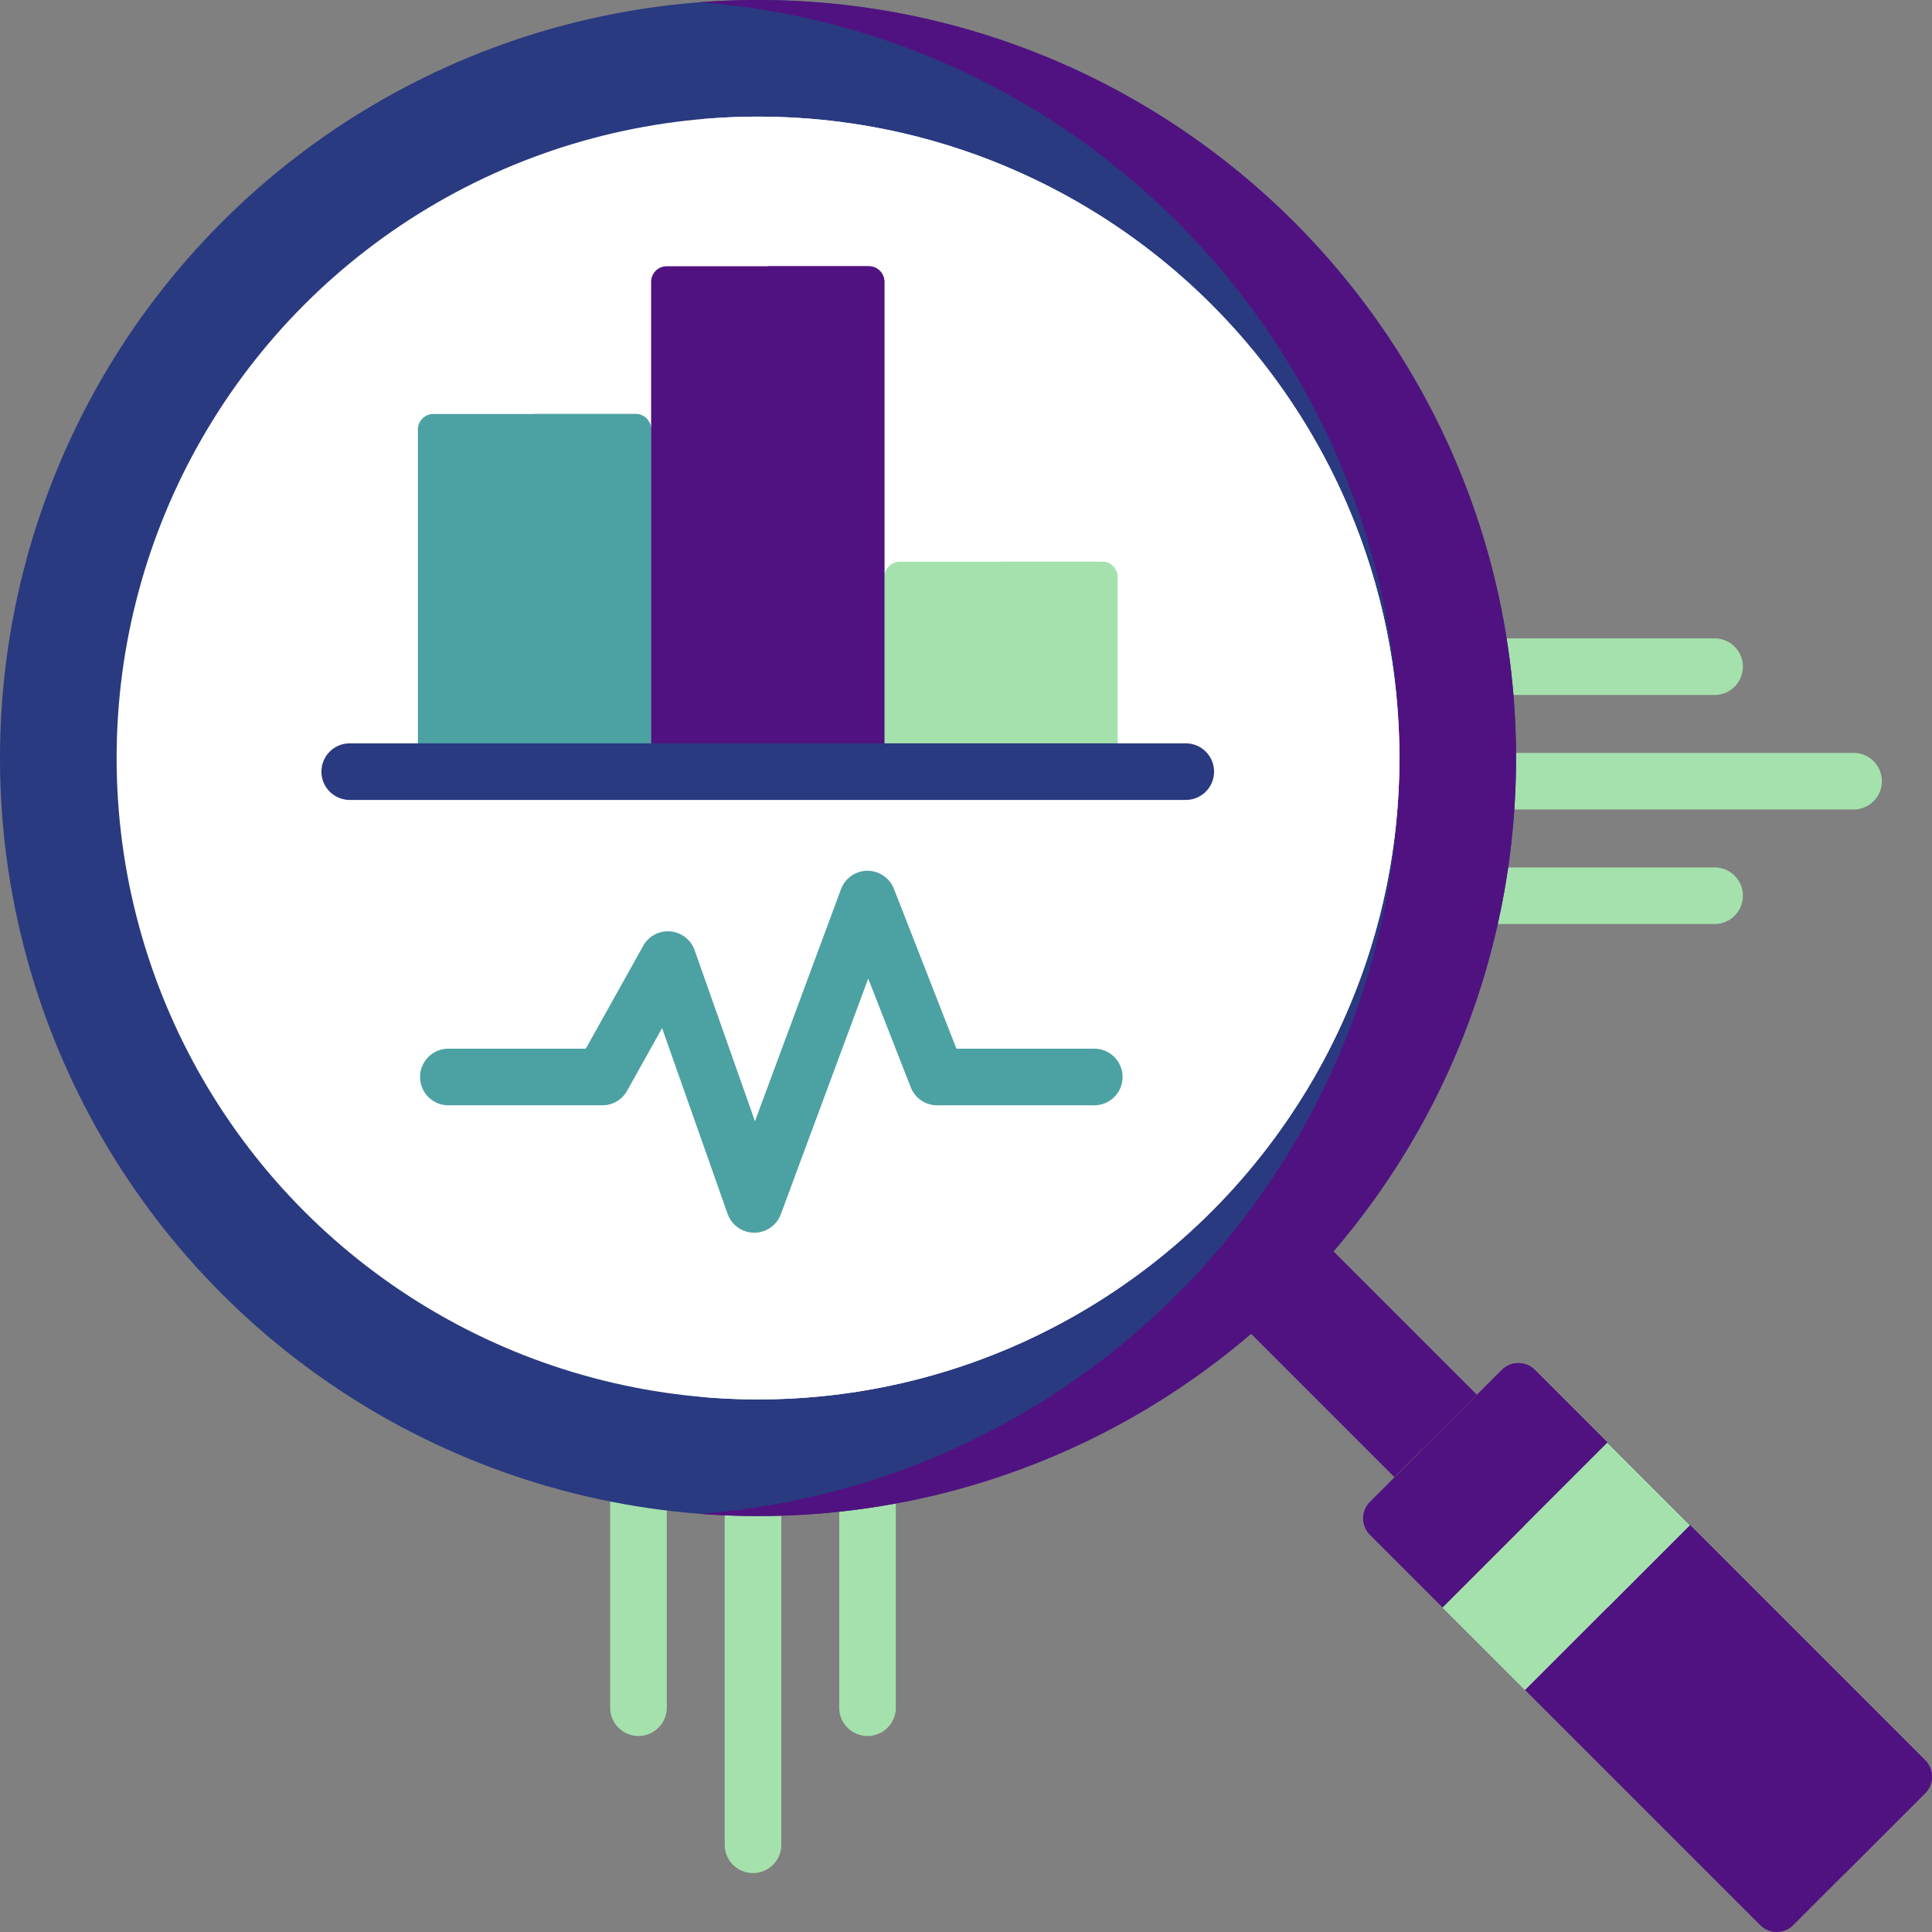<svg xmlns="http://www.w3.org/2000/svg" version="1.1" xmlns:xlink="http://www.w3.org/1999/xlink" width="512" height="512" x="0" y="0" viewBox="0 0 512 512" style="enable-background:new 0 0 512 512" xml:space="preserve" class=""><rect x="0" y="0" width="512" height="512" fill="#808080" stroke="none"/><g transform="matrix(1,-2.449293598294707e-16,2.449293598294707e-16,1,0,2.842170943040401e-14)"><g fill="#45d987"><path d="M229.902 387.616a7.499 7.499 0 0 0-7.5 7.5v57.436c0 4.143 3.357 7.5 7.5 7.5s7.5-3.357 7.5-7.5v-57.436c0-4.143-3.357-7.5-7.5-7.5zM169.2 387.616a7.499 7.499 0 0 0-7.5 7.5v57.436c0 4.143 3.357 7.5 7.5 7.5s7.5-3.357 7.5-7.5v-57.436c0-4.143-3.357-7.5-7.5-7.5zM199.552 391.224a7.499 7.499 0 0 0-7.5 7.5v90.16c0 4.143 3.357 7.5 7.5 7.5s7.5-3.357 7.5-7.5v-90.16a7.5 7.5 0 0 0-7.5-7.5zM396.947 184.176h57.436c4.143 0 7.5-3.357 7.5-7.5s-3.357-7.5-7.5-7.5h-57.436c-4.143 0-7.5 3.357-7.5 7.5s3.357 7.5 7.5 7.5zM454.382 229.878h-57.436c-4.143 0-7.5 3.357-7.5 7.5s3.357 7.5 7.5 7.5h57.436c4.143 0 7.5-3.357 7.5-7.5s-3.357-7.5-7.5-7.5zM491.208 199.526h-91.962c-4.143 0-7.5 3.357-7.5 7.5s3.357 7.5 7.5 7.5h91.962c4.143 0 7.5-3.357 7.5-7.5s-3.357-7.5-7.5-7.5z" fill="#a5e1ad" opacity="1" data-original="#45d987" class=""></path></g><path fill="#511281" d="m466.483 510.19-103.44-103.44a6.18 6.18 0 0 1 0-8.741l34.966-34.966a6.18 6.18 0 0 1 8.741 0l103.44 103.44a6.18 6.18 0 0 1 0 8.741l-34.966 34.966a6.182 6.182 0 0 1-8.741 0z" opacity="1" data-original="#f78e36" class=""></path><path fill="#511281" d="m398.009 363.043-21.853 21.853a6.18 6.18 0 0 1 8.741 0l103.44 103.44a6.18 6.18 0 0 1 0 8.741l21.853-21.853a6.18 6.18 0 0 0 0-8.741l-103.44-103.44a6.18 6.18 0 0 0-8.741 0z" opacity="1" data-original="#f86f1b" class=""></path><path fill="#511281" d="m321.896 343.823 21.85-21.85 47.625 47.625-21.85 21.85z" opacity="1" data-original="#4380a0" class=""></path><path fill="#a5e1ad" d="m382.263 426.052 43.7-43.7 21.85 21.849-43.7 43.7z" opacity="1" data-original="#7be492" class=""></path><path fill="#a5e1ad" d="m404.115 404.203 21.85-21.85 21.85 21.85-21.85 21.85z" opacity="1" data-original="#45d987" class=""></path><circle cx="200.885" cy="200.885" r="200.885" fill="#293a80" opacity="1" data-original="#43809f" class=""></circle><path fill="#511281" d="M200.885 0c-5.199 0-10.353.198-15.453.586 103.726 7.891 185.433 94.553 185.433 200.3s-81.707 192.409-185.433 200.3c5.1.388 10.253.586 15.453.586 110.946 0 200.885-89.939 200.885-200.885S311.831 0 200.885 0z" opacity="1" data-original="#3a7190" class=""></path><circle cx="200.885" cy="200.885" r="169.98" fill="#ffffff" opacity="1" data-original="#f3f3f3" class=""></circle><path fill="#ffffff" d="M200.885 30.905c-5.21 0-10.361.249-15.453.71 86.512 7.834 154.527 80.752 154.527 169.27s-68.015 161.436-154.527 169.27c5.092.461 10.243.71 15.453.71 93.727 0 169.98-76.253 169.98-169.98s-76.252-169.98-169.98-169.98z" opacity="1" data-original="#e4e4e4" class=""></path><path fill="#4ca1a3" d="M172.555 204.491h-61.811v-90.656a4.121 4.121 0 0 1 4.121-4.121h53.569a4.121 4.121 0 0 1 4.121 4.121z" opacity="1" data-original="#29cef6" class=""></path><path fill="#4ca1a3" d="M141.65 109.714v94.777h30.905v-90.656a4.121 4.121 0 0 0-4.121-4.121z" opacity="1" data-original="#22b5ed" class=""></path><path fill="#a5e1ad" d="M296.177 204.491h-61.811v-51.509a4.121 4.121 0 0 1 4.121-4.121h53.569a4.121 4.121 0 0 1 4.121 4.121z" opacity="1" data-original="#7be492" class=""></path><path fill="#a5e1ad" d="M265.272 148.861v55.63h30.905v-51.509a4.121 4.121 0 0 0-4.121-4.121z" opacity="1" data-original="#45d987" class=""></path><path fill="#511281" d="M234.366 204.491h-61.811V74.688a4.121 4.121 0 0 1 4.121-4.121h53.569a4.121 4.121 0 0 1 4.121 4.121z" opacity="1" data-original="#f78e36" class=""></path><path fill="#511281" d="M203.461 70.567v133.924h30.905V74.688a4.121 4.121 0 0 0-4.121-4.121z" opacity="1" data-original="#f86f1b" class=""></path><path fill="#293a80" d="M314.245 196.991H92.677c-4.143 0-7.5 3.357-7.5 7.5s3.357 7.5 7.5 7.5h221.568c4.143 0 7.5-3.357 7.5-7.5s-3.357-7.5-7.5-7.5z" opacity="1" data-original="#43809f" class=""></path><path fill="#4ca1a3" d="M289.996 277.915h-36.529l-16.58-42.385a7.524 7.524 0 0 0-7.051-4.768 7.502 7.502 0 0 0-6.966 4.893l-22.799 61.479-15.99-45.322a7.498 7.498 0 0 0-6.436-4.978 7.481 7.481 0 0 0-7.186 3.816l-15.222 27.264h-36.411c-4.143 0-7.5 3.357-7.5 7.5s3.357 7.5 7.5 7.5h40.813a7.502 7.502 0 0 0 6.549-3.844l9.271-16.607 17.362 49.21a7.5 7.5 0 0 0 7.013 5.005h.061a7.5 7.5 0 0 0 7.031-4.893l23.162-62.458 11.273 28.819a7.5 7.5 0 0 0 6.984 4.768h41.648c4.143 0 7.5-3.357 7.5-7.5s-3.354-7.499-7.497-7.499z" opacity="1" data-original="#29cef6" class=""></path></g></svg>